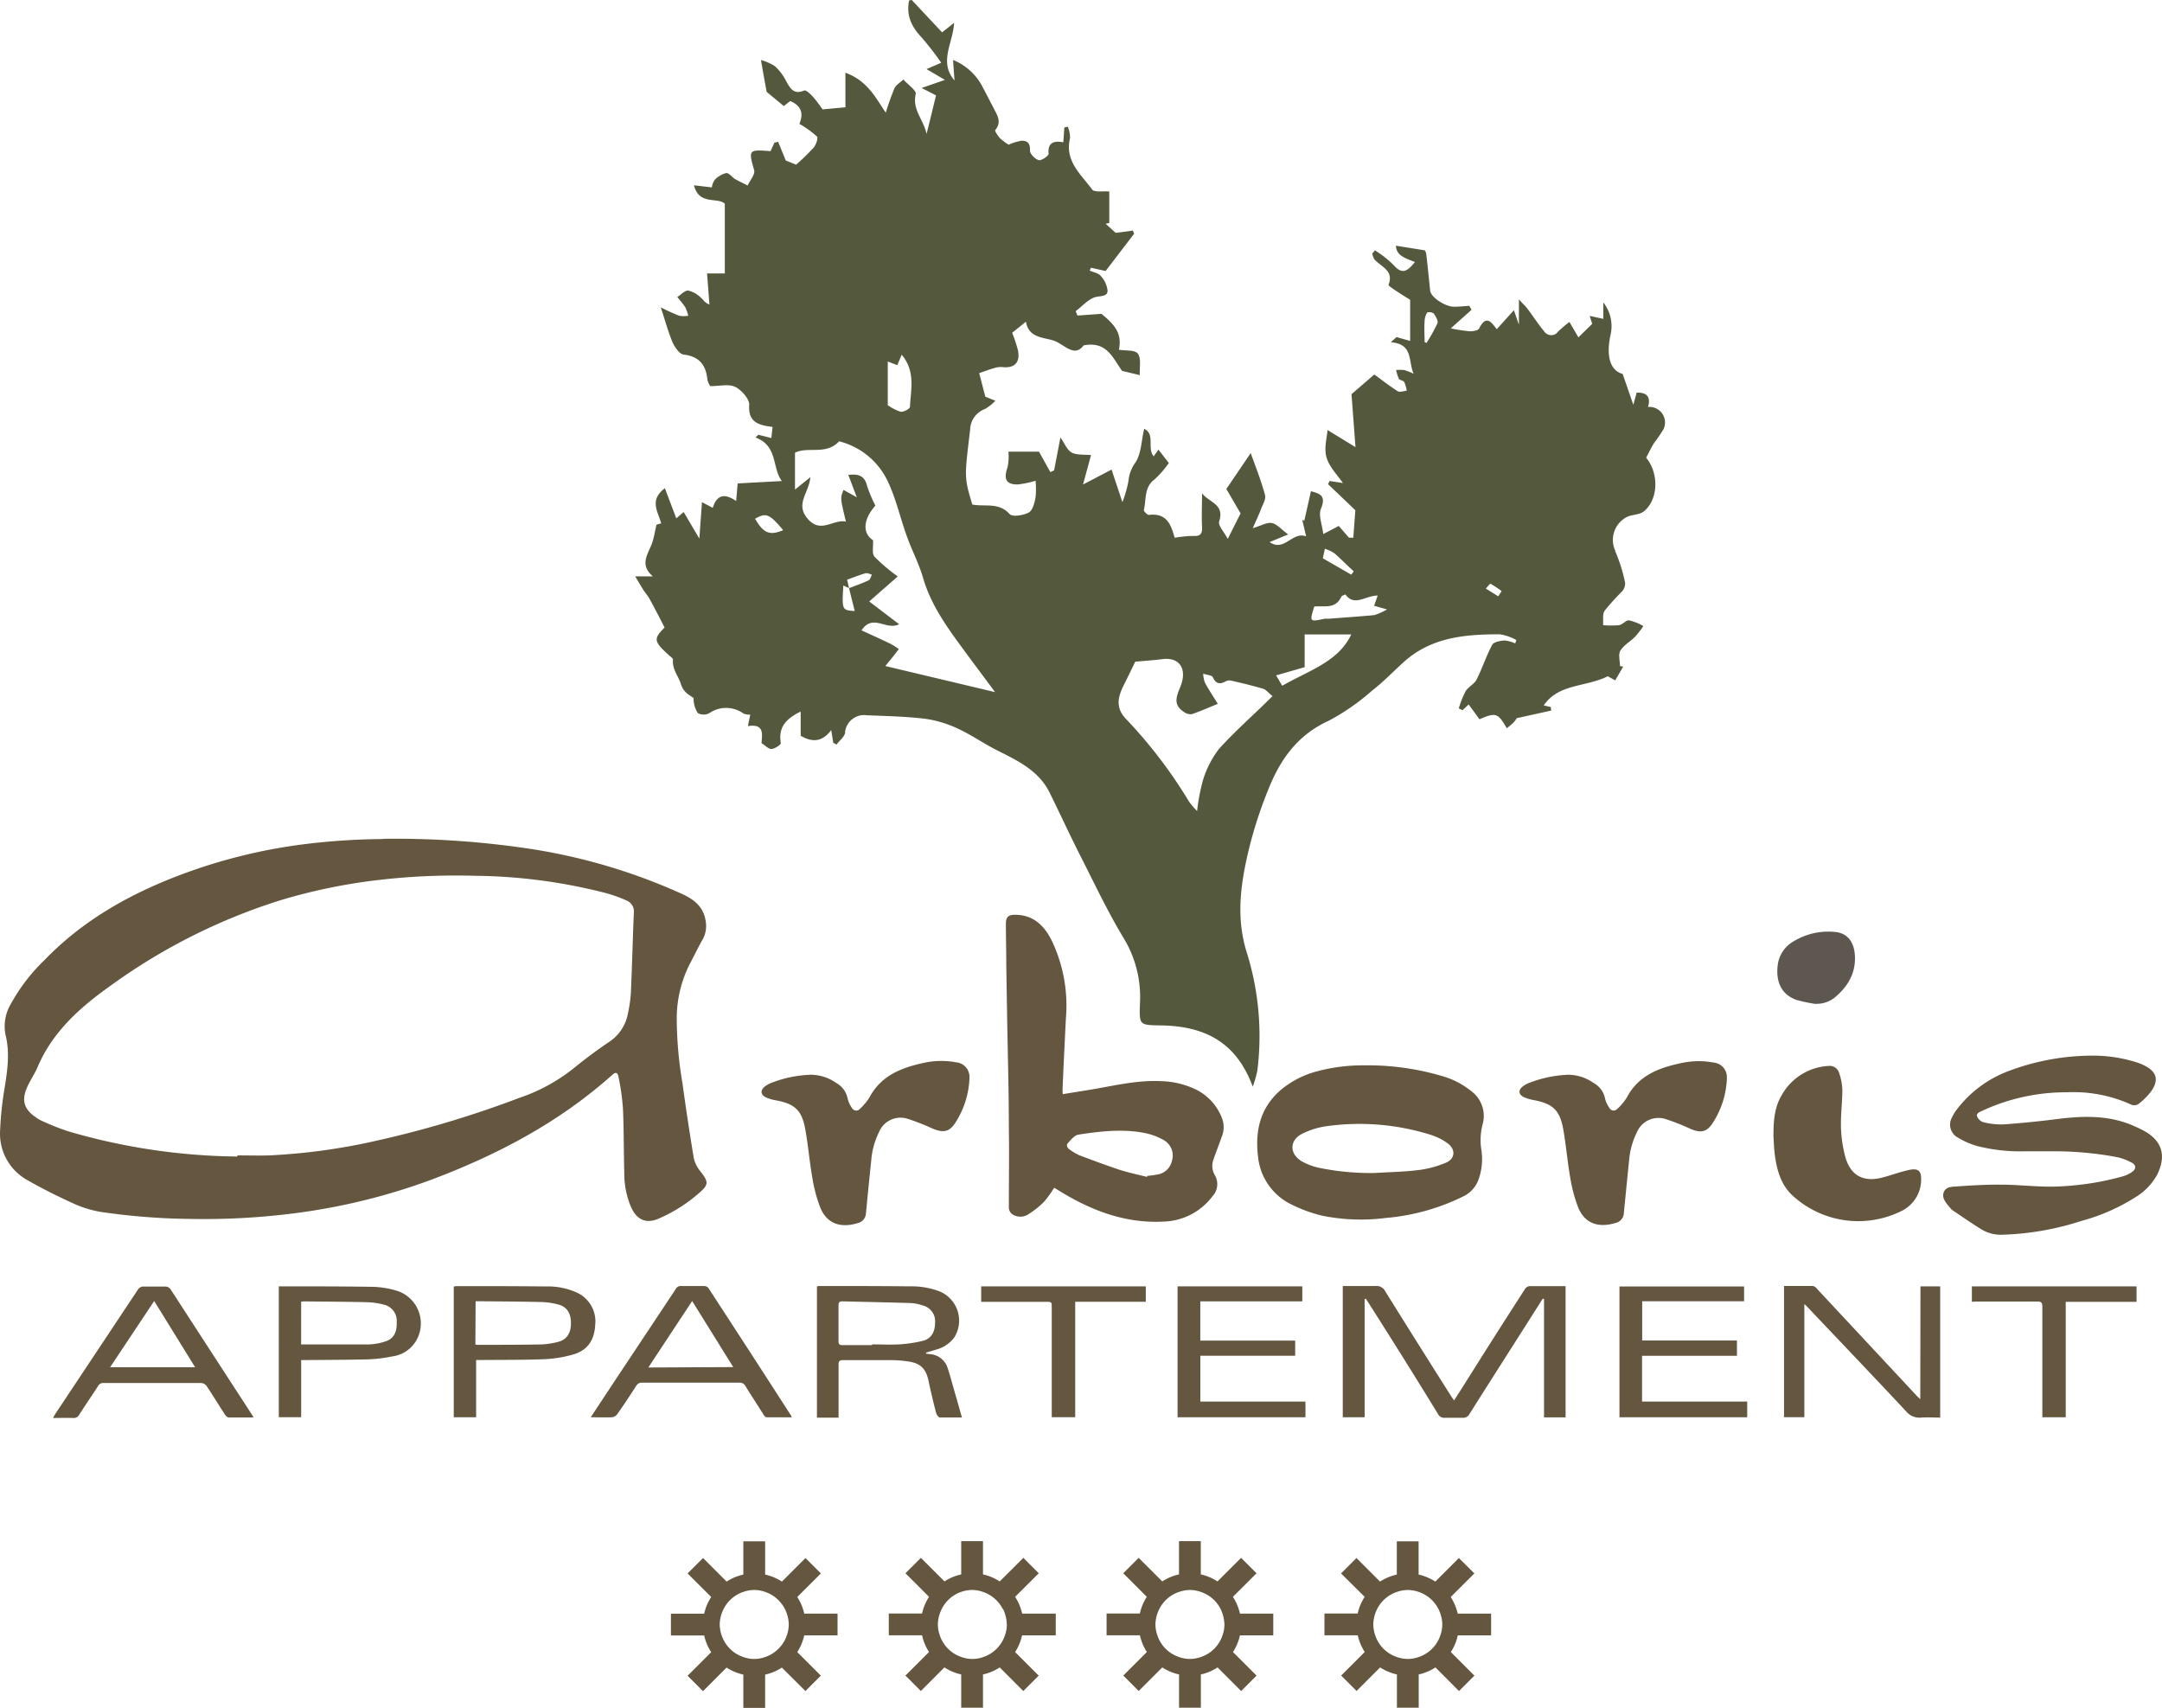 <svg xmlns="http://www.w3.org/2000/svg" xmlns:xlink="http://www.w3.org/1999/xlink" width="378.89" height="299.3" viewBox="0 0 378.89 299.3"><defs><style>.a{fill:none;}.b{clip-path:url(#a);}.c{fill:#64563f;}.d{fill:#5e5750;}.e{fill:#54593d;}.f{clip-path:url(#b);}</style><clipPath id="a" transform="translate(0.02 0)"><rect class="a" width="378.85" height="248.45"/></clipPath><clipPath id="b" transform="translate(0.02 0)"><rect class="a" width="378.85" height="299.3"/></clipPath></defs><title>arboris-web-4</title><g class="b"><path class="c" d="M67.12,147a158.82,158.82,0,0,1,24.56,1.58,101.66,101.66,0,0,1,28,8.16c2,.94,3.55,2.21,3.94,4.51a4.91,4.91,0,0,1-.53,3.44c-.72,1.24-1.34,2.56-2,3.81a21.06,21.06,0,0,0-2.51,10.16,68.27,68.27,0,0,0,1,11.15q.9,6.62,2,13.22a5.8,5.8,0,0,0,1.27,2.4c1.29,1.7,1.33,2.17-.28,3.58a27,27,0,0,1-7.09,4.52c-2.23,1-3.9.28-4.91-2a14.8,14.8,0,0,1-1.18-5.87c-.11-3.76-.07-7.53-.23-11.3a41.54,41.54,0,0,0-.77-5.56c-.16-.91-.52-1-1.21-.34-9.34,8.32-20.18,14-31.82,18.36a108.92,108.92,0,0,1-23.66,5.79,124.62,124.62,0,0,1-18.52,1,114.11,114.11,0,0,1-15.56-1.23,19.11,19.11,0,0,1-4.85-1.51c-2.72-1.24-5.4-2.57-8-4.06A9.31,9.31,0,0,1,0,198.07a59.94,59.94,0,0,1,.83-7.67c.48-3,.88-6,.12-9.05a7.57,7.57,0,0,1,.83-5.23,32,32,0,0,1,6-7.87c6.75-7,15-11.62,24-15a95.14,95.14,0,0,1,21.55-5.31,118.83,118.83,0,0,1,13.85-.9M41.57,202.71v-.23c1.88,0,3.76.06,5.64,0a107.34,107.34,0,0,0,16.47-2.08,182.57,182.57,0,0,0,27.31-8,31.28,31.28,0,0,0,9.29-5c2.06-1.68,4.19-3.28,6.39-4.77a7.57,7.57,0,0,0,3.35-5,24.08,24.08,0,0,0,.52-3.59c.21-4.68.32-9.37.52-14.06a2.07,2.07,0,0,0-1.28-2.17,24.77,24.77,0,0,0-3.47-1.26,95.22,95.22,0,0,0-23.15-3.07,116.55,116.55,0,0,0-16.6.71,99.08,99.08,0,0,0-17.38,3.56,103.57,103.57,0,0,0-29.84,15C14,176.54,9.2,180.81,6.57,187c-.54,1.28-1.38,2.43-1.91,3.71-.92,2.22-.41,3.71,1.56,5.07a7,7,0,0,0,1.27.73,45.79,45.79,0,0,0,4.38,1.73,109,109,0,0,0,29.7,4.44" transform="translate(0.02 0)"/><path class="c" d="M186.28,191.74l5.07-.82c4-.68,8-1.66,12.1-1.45A14.92,14.92,0,0,1,209.7,191a9.35,9.35,0,0,1,4.52,5.19,4.47,4.47,0,0,1-.16,3.1c-.46,1.34-1,2.65-1.45,4a3.17,3.17,0,0,0,.25,2.62,3.12,3.12,0,0,1-.4,3.74,11.08,11.08,0,0,1-8.33,4.42c-6.63.4-12.52-1.76-18.07-5.11l-1.26-.77h-.1a20.22,20.22,0,0,1-1.77,2.44,16.19,16.19,0,0,1-2.84,2.24,2.57,2.57,0,0,1-2.71-.08,1.49,1.49,0,0,1-.6-1.13c0-4.7.08-9.4,0-14.09,0-6.42-.19-12.84-.3-19.27l-.15-9.12c0-2.4-.06-4.8-.07-7.2,0-1.29.38-1.67,1.66-1.66,3.09,0,5,1.83,6.31,4.38a26.36,26.36,0,0,1,2.55,13.73q-.32,6.27-.59,12.52a5.23,5.23,0,0,0,.05.81M201,206.2a.69.69,0,0,1,.05-.13,16.13,16.13,0,0,0,1.68-.23,3.07,3.07,0,0,0,2.63-2.4,3.1,3.1,0,0,0-1.47-3.66,11.3,11.3,0,0,0-3.22-1.21c-3.91-.78-7.82-.32-11.69.27-.68.1-1.32.9-1.85,1.49-.33.35-.12.85.31,1.12a9.71,9.71,0,0,0,1.67,1c2.34.88,4.68,1.75,7,2.53,1.58.51,3.22.85,4.84,1.26" transform="translate(0.02 0)"/><path class="c" d="M239,186.7a45.89,45.89,0,0,1,13.58,1.84,14.42,14.42,0,0,1,5.38,2.79,5.4,5.4,0,0,1,1.85,5.7,11,11,0,0,0-.22,4.5,10.51,10.51,0,0,1-.38,4.82,5.24,5.24,0,0,1-2.8,3.32,37.82,37.82,0,0,1-13.53,3.77,34.35,34.35,0,0,1-11.08-.37,24.75,24.75,0,0,1-5.35-1.92,10.45,10.45,0,0,1-6-8.44c-.52-4.29.27-8.23,3.58-11.34a16.14,16.14,0,0,1,6.67-3.6,31,31,0,0,1,8.3-1.07m1.78,18.87c2.6-.16,5.21-.2,7.79-.52a17.84,17.84,0,0,0,4.81-1.29c1.62-.68,1.74-2.32.32-3.38a10.06,10.06,0,0,0-2.94-1.49,41.72,41.72,0,0,0-18.34-1.52,13.63,13.63,0,0,0-4.31,1.36c-2.18,1.14-2.16,3.51,0,4.78a11,11,0,0,0,2.86,1.11,45.26,45.26,0,0,0,9.85.95" transform="translate(0.02 0)"/><path class="c" d="M355,201.76a30.94,30.94,0,0,1-8.52-.92,14.42,14.42,0,0,1-3.37-1.47,2.57,2.57,0,0,1-1.08-3.48,1.09,1.09,0,0,1,.08-.15,6.88,6.88,0,0,1,.9-1.43,20.34,20.34,0,0,1,8.53-6.44A41.77,41.77,0,0,1,367.21,185a25.21,25.21,0,0,1,7,1.11,9.26,9.26,0,0,1,1.51.59c2.21,1.07,2.66,2.53,1.26,4.54a12.22,12.22,0,0,1-2.21,2.22,1.36,1.36,0,0,1-1.21.16,24.39,24.39,0,0,0-11.35-2.2,34.86,34.86,0,0,0-14.83,3.24c-.47.22-1.11.43-.91,1a1.79,1.79,0,0,0,1.07,1,13,13,0,0,0,3.51.39c3.32-.23,6.62-.57,9.92-1,4.49-.53,8.91-.58,13.12,1.34a18.65,18.65,0,0,1,2,1c2.94,1.8,3.47,4.36,1.94,7.46a10.57,10.57,0,0,1-3.88,4,34,34,0,0,1-9.3,4.08A49.47,49.47,0,0,1,351,216.38a6.6,6.6,0,0,1-3.56-.81c-1.8-1.09-3.53-2.3-5.28-3.48a3.47,3.47,0,0,1-.59-.62c-.61-.74-1.33-1.57-.94-2.55s1.45-.94,2.29-1c2.57-.18,5.15-.34,7.72-.31,3,0,6,.37,9,.35a51.43,51.43,0,0,0,7-.63,49.81,49.81,0,0,0,5.26-1.15,5.45,5.45,0,0,0,1.68-.77c.77-.49.81-1.22,0-1.65a9.78,9.78,0,0,0-2.72-1,59.7,59.7,0,0,0-11-1h-4.79" transform="translate(0.02 0)"/><path class="c" d="M141.79,188.35a7.77,7.77,0,0,1,4.73,1.43,4,4,0,0,1,2,2.7,4.82,4.82,0,0,0,.76,1.68.86.86,0,0,0,1.13.38.75.75,0,0,0,.26-.21,6.82,6.82,0,0,0,.75-.77,8,8,0,0,0,.93-1.24c2-3.75,5.44-5.15,9.28-6a14.19,14.19,0,0,1,5.91-.15,2.55,2.55,0,0,1,2.33,2.75,1.07,1.07,0,0,1,0,.25,15.4,15.4,0,0,1-2.41,7.5c-1.06,1.68-2.09,1.91-4,1.13a40,40,0,0,0-4.37-1.72,4.08,4.08,0,0,0-5.07,2.33,13.59,13.59,0,0,0-1.36,5c-.33,3.1-.63,6.2-.93,9.31a1.84,1.84,0,0,1-1.44,1.63c-2.84.86-5.35.25-6.57-2.76a25.89,25.89,0,0,1-1.38-5.2c-.5-2.84-.73-5.73-1.25-8.56-.6-3.29-1.86-4.39-5.13-5a7.59,7.59,0,0,1-1.63-.46c-1.11-.48-1.18-1.35-.19-2.05a4.32,4.32,0,0,1,.94-.52,20.76,20.76,0,0,1,6.69-1.44" transform="translate(0.02 0)"/><path class="c" d="M274.53,188.35a7.78,7.78,0,0,1,4.73,1.44,4,4,0,0,1,2,2.7,4.71,4.71,0,0,0,.77,1.67.82.82,0,0,0,1.11.37.71.71,0,0,0,.27-.21,5.53,5.53,0,0,0,.76-.77,7.38,7.38,0,0,0,.92-1.24c2-3.75,5.45-5.14,9.29-5.95a14.14,14.14,0,0,1,5.9-.15,2.55,2.55,0,0,1,2.33,2.75,1.07,1.07,0,0,1,0,.25,15.44,15.44,0,0,1-2.37,7.43c-1.07,1.73-2.12,2-4,1.19a40,40,0,0,0-4.37-1.72,4.09,4.09,0,0,0-5,2.27,13.44,13.44,0,0,0-1.39,5c-.33,3.11-.62,6.21-.93,9.31a1.83,1.83,0,0,1-1.44,1.63c-2.85.86-5.35.25-6.57-2.76a26,26,0,0,1-1.38-5.21c-.5-2.84-.73-5.72-1.24-8.56-.61-3.28-1.87-4.38-5.15-5a7.53,7.53,0,0,1-1.62-.47c-1.1-.47-1.17-1.34-.19-2a3.82,3.82,0,0,1,.95-.52,20.82,20.82,0,0,1,6.69-1.44" transform="translate(0.02 0)"/><path class="c" d="M270.35,227.58l-2.54,4c-3.43,5.4-6.88,10.79-10.29,16.19a1.27,1.27,0,0,1-1.3.69h-3a1.19,1.19,0,0,1-1.23-.66q-6-9.8-12.18-19.48c-.16-.25-.32-.49-.49-.73l-.19.06v20.72H235.3v-23c1.94,0,3.84,0,5.74,0a1.7,1.7,0,0,1,1.71.94q5.75,9.23,11.57,18.41c.13.21.28.41.49.7.73-1.15,1.43-2.23,2.11-3.31Q262,234,267.17,226a1.1,1.1,0,0,1,1.11-.61h6.07v23h-3.78V227.65Z" transform="translate(0.02 0)"/><path class="c" d="M310.78,199c0-2.45.15-4.91,1.43-7.05a10,10,0,0,1,8.16-5.14,1.73,1.73,0,0,1,1.92,1.23,10.2,10.2,0,0,1,.56,2.94c0,2.18-.3,4.38-.24,6.56a22.57,22.57,0,0,0,.75,5.17c.92,3.32,3.2,4.52,6.52,3.65,1.57-.41,3.1-1,4.67-1.33s2.15.14,2.11,1.7a6.11,6.11,0,0,1-3.44,5.49A17,17,0,0,1,314,209.4c-2-1.93-2.65-4.49-3-7.14-.13-1.07-.16-2.16-.23-3.24" transform="translate(0.02 0)"/><path class="c" d="M162.29,237.22l.73.1a3.47,3.47,0,0,1,3,2.32c.44,1.29.78,2.61,1.15,3.91.47,1.6.91,3.2,1.39,4.86H164.7c-.24,0-.58-.48-.66-.8-.41-1.51-.75-3-1.11-4.57-.09-.35-.14-.71-.22-1.06-.48-2.17-1.42-3.08-3.62-3.4a21.55,21.55,0,0,0-2.78-.22h-8.59c-.62,0-.79.2-.78.8v9.28h-3.79v-23a1.86,1.86,0,0,1,.34-.07c5.31,0,10.63,0,15.94.06a13.71,13.71,0,0,1,5.15.86,5.54,5.54,0,0,1,3.09,7.2,5.31,5.31,0,0,1-.43.86,5.73,5.73,0,0,1-3.2,2.16c-.58.19-1.18.35-1.77.53Zm-9.47-1.56v-.06c1.57,0,3.14.08,4.71,0a23.56,23.56,0,0,0,4.18-.62c1.46-.37,2.14-1.55,2.14-3.19a2.84,2.84,0,0,0-2.12-3,7.62,7.62,0,0,0-2.11-.43c-4-.13-8-.2-12-.3-.48,0-.69.14-.69.66v6.34c0,.51.17.67.67.67h5.19" transform="translate(0.02 0)"/><path class="c" d="M336.54,225.43H340v23c-1.09,0-2.23-.08-3.34,0A3,3,0,0,1,334,247.3c-5.79-6.18-11.62-12.3-17.45-18.44l-.36-.32v19.82h-3.56v-23h5.06a1.2,1.2,0,0,1,.67.45L336,244.73l.51.47Z" transform="translate(0.02 0)"/><path class="c" d="M44.39,248.41H40.05c-.22,0-.51-.3-.66-.53-1.08-1.66-2.11-3.35-3.21-5a1.32,1.32,0,0,0-.91-.51H18.16a1,1,0,0,0-1,.54c-1.08,1.67-2.21,3.31-3.29,5a1.06,1.06,0,0,1-1,.59c-1.16-.05-2.32,0-3.58,0a5.85,5.85,0,0,1,.28-.56l14.62-22a1.18,1.18,0,0,1,.84-.48h4a1.19,1.19,0,0,1,.8.42q7.17,11.06,14.41,22.2a2.41,2.41,0,0,1,.15.33M19.28,239.6H34.17L27,228l-7.72,11.6" transform="translate(0.02 0)"/><path class="c" d="M103.48,248.41l4-6.06q5.46-8.21,10.91-16.43a1,1,0,0,1,1-.55h4a1,1,0,0,1,.75.37q7.26,11.14,14.47,22.33a2.88,2.88,0,0,1,.13.31h-4.42c-.2,0-.44-.32-.58-.54-1-1.62-2.09-3.25-3.1-4.9a1.13,1.13,0,0,0-1.1-.63h-17a1.1,1.1,0,0,0-1.07.57c-1.09,1.69-2.2,3.37-3.35,5a1.38,1.38,0,0,1-.92.49c-1.18.06-2.37,0-3.72,0m25-8.79L121.28,228l-7.68,11.65Z" transform="translate(0.02 0)"/><polygon class="c" points="287.77 237.6 287.77 245.62 306.2 245.62 306.2 248.37 283.81 248.37 283.81 225.45 305.65 225.45 305.65 228.04 287.79 228.04 287.79 234.92 304.4 234.92 304.4 237.6 287.77 237.6"/><polygon class="c" points="228.23 225.43 228.23 228.06 210.35 228.06 210.35 234.94 226.98 234.94 226.98 237.59 210.36 237.59 210.36 245.62 228.78 245.62 228.78 248.37 206.37 248.37 206.37 225.43 228.23 225.43"/><path class="c" d="M83.42,238.31v10.06H79.5v-22.9a2.7,2.7,0,0,1,.41-.08c5.27,0,10.53,0,15.8.06a12.21,12.21,0,0,1,5.2,1,5.55,5.55,0,0,1,3.38,5.73c-.15,2.75-1.39,4.52-4,5.23a21.72,21.72,0,0,1-5,.79c-3.65.14-7.32.1-11,.14h-1m0-2.71c.17,0,.27.05.36.05,3.72,0,7.43,0,11.14-.07a13.86,13.86,0,0,0,3-.45c1.52-.39,2.25-1.52,2.25-3.27s-.7-2.88-2.23-3.28a12.77,12.77,0,0,0-2.89-.43c-3.58-.09-7.16-.1-10.74-.14h-.85Z" transform="translate(0.02 0)"/><path class="c" d="M52.76,238.31v10.05H48.84V225.43a2.54,2.54,0,0,1,.39,0c5.29,0,10.58,0,15.87.08a15.82,15.82,0,0,1,4.48.71,6,6,0,0,1,3.86,7.56,5.83,5.83,0,0,1-.51,1.14,5.67,5.67,0,0,1-4.25,2.79,23.91,23.91,0,0,1-4.13.51c-3.66.1-7.32.09-11,.13h-.8m0-2.74H64.58a10.25,10.25,0,0,0,3-.55c1.36-.44,2-1.6,1.92-3.33a2.9,2.9,0,0,0-2.11-3.06,13.28,13.28,0,0,0-3-.46c-3.61-.09-7.21-.1-10.82-.14a4.41,4.41,0,0,0-.81.05Z" transform="translate(0.02 0)"/><path class="c" d="M171.93,228.14v-2.71h28.85v2.7H188.41v20.23H184.3V229.2c0-1.06,0-1.06-1-1.06Z" transform="translate(0.02 0)"/><path class="c" d="M345.55,228.14v-2.71h28.86v2.71H362v20.23h-4.1V229c0-.69-.16-.92-.89-.91H346.4Z" transform="translate(0.02 0)"/><path class="d" d="M318.14,175.94a28.63,28.63,0,0,1-3.31-.7c-2.84-1-3.65-3.42-3.3-6.15a5.57,5.57,0,0,1,2.81-4.14,11.66,11.66,0,0,1,7.2-1.63c2.13.17,3.33,1.66,3.5,4,.23,3.17-1.2,5.56-3.54,7.51a5.17,5.17,0,0,1-3.36,1.09" transform="translate(0.02 0)"/><path class="e" d="M159.77,0l5.31,5.67L167.19,4c-.21,3.61-2.72,6.85.07,10.11-.09-1.2-.16-2.17-.26-3.6a10,10,0,0,1,5.22,4.81c.64,1.22,1.29,2.46,1.93,3.7s1.4,2.38.25,3.77c-.14.14.44,1,.84,1.44a10.33,10.33,0,0,0,1.5,1.13,9.48,9.48,0,0,1,2.27-.7c1.08,0,1.53.5,1.47,1.74,0,.57.9,1.49,1.56,1.67.46.12,1.73-.78,1.71-1.13-.2-2,1-2.31,2.57-2,.08-1,.13-1.83.19-2.61l.6-.12a5.21,5.21,0,0,1,.4,2c-1,4,1.93,6.35,3.87,9,.38.53,1.93.25,3,.35v5.52l-.64.13,1.76,1.6,3-.4.24.55-5,6.53-2.58-.57-.21.5c.64.3,1.53.42,1.93.93a4.49,4.49,0,0,1,1.2,2.58c0,1-1,.91-1.93,1.09-1.33.25-2.45,1.62-3.66,2.51l.32.77L193,55c2.81,2.24,3.55,3.77,3.07,6.29,1.17.2,2.84,0,3.33.7.61.87.26,2.41.33,3.75l-3.1-.74c-1.6-2.16-2.62-5.28-6.75-4.47-1.67,2.25-3.43-.29-5.34-.87s-4.27-.49-4.77-3.28l-2.41,1.94a24.54,24.54,0,0,1,1,3c.47,2.24-.6,3.28-2.83,3a3.84,3.84,0,0,0-1.42.22c-.7.19-1.38.46-2.53.85.28,1,.65,2.52,1.08,4.13l1.76.71a8.48,8.48,0,0,1-1.82,1.45,3.93,3.93,0,0,0-2.6,3.59c-1,8.39-1.07,8.35.38,13.15,2.21.43,4.64-.45,6.55,1.68.48.53,2.41.22,3.35-.29.68-.38,1-1.69,1.18-2.64a14.25,14.25,0,0,0,0-2.92,16.27,16.27,0,0,1-3.16.65c-2,0-2.47-.93-1.75-3a9.39,9.39,0,0,0,.16-2.75h5.35l2,3.59.65-.31,1.11-5.77c.71,1,1.15,2.21,2,2.66s2.26.32,3.36.43c-.44,1.63-.88,3.27-1.4,5.16l5-2.62L196.68,88a20.48,20.48,0,0,0,1.06-3.69A6.54,6.54,0,0,1,199,81c1-1.55,1-3.8,1.5-5.86,2,1,.44,3.33,1.66,4.83L203,78.8l1.82,2.34A17.38,17.38,0,0,1,202.33,84c-1.9,1.42-1.43,3.54-1.89,5.38-.05.21.65.9.88.86,3.26-.42,3.93,1.94,4.52,4a20.62,20.62,0,0,1,3.32-.32c1.29.08,1.53-.47,1.48-1.61-.1-1.85,0-3.72,0-5.86,1.23,1.63,4,1.88,3,4.93-.24.71.89,1.87,1.51,3.06.69-1.38,1.36-2.73,2.24-4.46l-2.49-4.29,4.26-6.28c1,2.69,1.88,5,2.52,7.37.19.71-.42,1.65-.72,2.47s-.77,1.78-1.43,3.31c1.5-.44,2.49-1.06,3.35-.9s1.63,1.1,2.85,2L222.48,95c2.58,1.79,4-1.94,6.4-1l-.68-2.88.36.12c.38-1.67.76-3.34,1.16-5.16,1.38.41,2.77.64,1.76,3.07-.48,1.15.21,2.78.4,4.44l2.72-1.42,1.78,2.06h.77c.12-1.76.26-3.53.35-4.82l-4.78-4.56.27-.56,2.34.36c-1-1.44-2.38-2.81-2.87-4.46s.07-3.34.16-4.83l4.91,3c-.27-3.54-.49-6.49-.7-9.28l4-3.45c1.29.94,2.64,2,4.08,2.92.37.23,1.06,0,1.6-.1a6,6,0,0,0-.44-1.5c-.16-.28-.77-.29-.94-.58a6.88,6.88,0,0,1-.48-1.52,6.65,6.65,0,0,1,1.41,0,10.79,10.79,0,0,1,1.66.65c-1-2.22,0-5.21-4-5.52l1-.91,2.39.68V52.54c-.77-.48-1.93-1.19-3-1.93-.3-.2-.84-.59-.79-.71,1-2.51-1.36-3.15-2.49-4.47a3,3,0,0,1-.36-1l.47-.55a17.76,17.76,0,0,1,3.28,2.58c1.53,1.78,2.49,1,3.72-.54-1.55-.64-3.28-1.07-3.32-2.86l5,.8c-.09-.16.25.21.3.61.27,2.15.46,4.33.7,6.49.13,1.16,2.73,2.86,4.27,2.79.86,0,1.73-.1,2.58-.16l.4.7-3.65,3.26a31.3,31.3,0,0,0,3.34.51c.56,0,1.45-.13,1.63-.48,1.29-2.58,2.22-1,3.1.11l3-3.33c.19.55.42,1.24.88,2.54V52.47c.65.73,1.11,1.13,1.46,1.59,1,1.29,1.86,2.69,2.91,3.93a1.5,1.5,0,0,0,2,.57,1.65,1.65,0,0,0,.48-.43,21.73,21.73,0,0,1,2-1.71l1.57,2.7L279,56.77c0-.13-.2-.65-.42-1.41l2.38.52V53a6.73,6.73,0,0,1,1.29,5.59c-.68,3-.51,6.22,2.1,6.94l1.87,5.41c.3-1.1.44-1.6.58-2.13,1.8-.07,2.51.76,2,2.51a2.73,2.73,0,0,1,2.72,3.87,23.81,23.81,0,0,1-1.66,2.44c-.51.81-.91,1.68-1.39,2.58,2.25,2.71,2.16,7.34-.41,9.41-.71.57-1.86.55-2.78.89a4.52,4.52,0,0,0-2.23,6l0,.09a28.66,28.66,0,0,1,1.73,5.51,2.14,2.14,0,0,1-.53,1.53,40.62,40.62,0,0,0-3.05,3.38c-.43.65-.21,1.68-.28,2.54a16.36,16.36,0,0,0,2.8,0c.65-.11,1.22-.91,1.76-.84a8.73,8.73,0,0,1,2.5,1,16.39,16.39,0,0,1-1.45,1.87c-.84.84-2,1.47-2.58,2.44-.4.65-.07,1.78-.07,2.69l.56.11-1.4,2.41-1.29-.73c-3.87,1.94-8.61,1.25-11.23,5.11l1.23.28.08.62-6.05,1.34a4.08,4.08,0,0,1-.55.76,11.45,11.45,0,0,1-1.19,1c-1.54-2.68-1.93-2.81-4.78-1.57l-1.89-2.59-1.09,1-.65-.31a17.19,17.19,0,0,1,1.19-3c.48-.79,1.53-1.26,1.94-2.07,1-2,1.68-4.12,2.73-6.08.27-.51,1.4-.7,2.15-.76a5.85,5.85,0,0,1,1.88.52l.19-.6a8.74,8.74,0,0,0-2.88-1c-6.05,0-12,.48-16.84,4.86-1.85,1.67-3.59,3.49-5.54,5a39.48,39.48,0,0,1-7.61,5.29c-5.34,2.42-8.39,6.62-10.47,11.75a76.22,76.22,0,0,0-3.41,10.3c-1.5,6.11-2.47,12.26-.48,18.57a49,49,0,0,1,1.85,20.69,21.09,21.09,0,0,1-.8,2.82c-2.72-7.31-7.79-10.61-16.08-10.74-3.87-.05-3.82-.05-3.69-3.92a19.85,19.85,0,0,0-2.8-11.28c-2.83-4.66-5.16-9.63-7.64-14.5-1.85-3.65-3.55-7.36-5.35-11-1.94-4-5.7-5.71-9.37-7.57-2.23-1.13-4.29-2.58-6.55-3.64a20,20,0,0,0-5.74-1.8c-3.44-.43-6.93-.5-10.41-.64a3.36,3.36,0,0,0-3.81,2.83,1.81,1.81,0,0,0,0,.23c-.15.76-1,1.38-1.5,2.07l-.58-.3-.36-2.24c-1.56,2.12-3.36,2.18-5.35,1v-4.24c-2.88,1.39-3.91,3-3.48,5.55,0,.25-1.06,1-1.65,1s-1.07-.64-1.73-1c.08-1.49.59-3.47-2.39-3l.41-2a3.34,3.34,0,0,1-1.17-.19,5.18,5.18,0,0,0-6-.08,2.14,2.14,0,0,1-2,0,4.6,4.6,0,0,1-.76-2.65c-.86-.64-1.75-.92-2.27-2.58-.39-1.26-1.51-2.48-1.34-4.13,0-.21-.32-.49-.55-.65-2.86-2.55-2.92-3-.92-5-.93-1.79-1.75-3.42-2.63-5-.31-.58-.77-1.07-1.12-1.63s-.81-1.35-1.4-2.33h3.1c-2.49-2.13-.75-4-.11-5.93.3-.88.43-1.81.74-3.13l.82-.23c-.52-2-2.17-4.06.65-6.16l2,5.28,1.29-1.11,2.75,4.66L123,88l1.89,1c.65-2.09,1.88-2.73,4.1-1.2.1-1.15.17-2,.27-3.08L137,84.3c-1.75-2.29-.65-6.17-4.62-7.63l.5-.48,2.28.57.21-1.94c-2.34-.3-4.31-.74-4.09-3.87.06-1-1.36-2.63-2.47-3.16s-2.79-.12-4.36-.12a3.5,3.5,0,0,1-.49-1.1c-.25-2.59-1.41-4.1-4.17-4.43-.73-.09-1.55-1.29-1.93-2.11-.81-1.94-1.36-4-2.08-6.17A32.83,32.83,0,0,0,119,55.33a4.3,4.3,0,0,0,1.6,0,8.34,8.34,0,0,0-.54-1.52,21.34,21.34,0,0,0-1.39-1.75c.64-.41,1.33-1.19,1.93-1.14a4.77,4.77,0,0,1,2.25,1.29c.41.32.64.88,1.46,1.15l-.42-5.44H127V35.7c-1.28-1.21-4.52.33-5.4-3.23l3.13.37a3.05,3.05,0,0,1,.51-1.33,4.26,4.26,0,0,1,2-1.18c.43-.07,1,.65,1.47,1,.74.42,1.52.78,2.29,1.18.41-.91,1.35-1.94,1.14-2.69-1-3.58-1-3.63,2.88-3.33L135.7,25l.65-.15,1.33,3.27,1.82.74a37.9,37.9,0,0,0,3.08-3c.42-.5.82-1.69.57-1.94a17.66,17.66,0,0,0-3.08-2.21c.54-1.3.8-3-1.61-4l-1.12.88-3-2.49c-.28-1.49-.6-3.23-1-5.58a9.27,9.27,0,0,1,2.43,1.07,9,9,0,0,1,1.93,2.52c.73,1.33,1.34,2.55,3.23,1.75.31-.13,1.1.64,1.52,1.1.75.85,1.38,1.79,1.69,2.21l4-.37V12.75c3.87,1.37,5.38,4.52,7.07,7,.43-1.44.94-2.86,1.51-4.25.29-.65,1-1,1.57-1.57.76.86,2.32,1.94,2.17,2.54-.64,2.78,1.36,4.44,1.9,7,.64-2.51,1.13-4.6,1.66-6.76l-2.53-1.29L165.58,14l-3.23-1.89L164.93,11a52.1,52.1,0,0,0-3.42-4.42c-1.78-1.88-2.76-3.88-2.2-6.51Zm-11,103.07-1-.46c-.24,4.32-.24,4.32,2,4.47l-1-4c1.15-.45,2.32-.85,3.43-1.38.29-.14.4-.65.59-1-.37-.09-.79-.33-1.12-.24-1.06.3-2.08.72-3.23,1.13ZM142,83.62c-.25,2.79-2.66,4.64-.55,7.2,2.33,2.84,4.52.11,6.78.59-1-4.12-1-4.12-.42-5.55l2.33,1.29c-.65-1.65-1-2.68-1.5-3.92,1.77-.22,2.87.12,3.3,1.94a23.51,23.51,0,0,0,1.45,3.43c-2.13,2.43-2.33,4.82-.41,6.07.07,1.07-.23,2.3.24,2.87a30.83,30.83,0,0,0,4.09,3.48l-5,4.38,5.25,4c-2.33,1.15-4.58-1.94-6.6,1.07,1.79.82,3.51,1.59,5.17,2.4a15.17,15.17,0,0,1,1.37.88l-1,1.29-1.37,1.68,19.23,4.57c-1.37-1.86-2.93-3.94-4.46-6-3.22-4.41-6.61-8.67-8.17-14.07-.72-2.51-2-4.87-2.86-7.34-1.13-3.14-1.86-6.46-3.27-9.44a12.88,12.88,0,0,0-8.56-7.1c-2.3,2.48-5.43.85-7.74,2V85.8ZM223,122c-.81-.64-1.16-1.14-1.62-1.29-1.86-.54-3.73-1-5.61-1.42a1.33,1.33,0,0,0-.88.06c-1,.55-1.77.64-2.35-.65-.16-.38-1.11-.42-1.7-.64a4.77,4.77,0,0,0,.31,1.58c.72,1.33,1.56,2.58,2.25,3.71-1.9.77-3.24,1.37-4.58,1.81a2,2,0,0,1-1.41-.43c-2.27-1.48-.85-3.37-.35-5,.83-2.74-.53-4.57-3.34-4.22-1.63.21-3.29.31-4.79.45-.67,1.39-1.33,2.75-2,4.09-1,2-1.52,3.87.29,5.85a83.5,83.5,0,0,1,11.14,14.58,13.94,13.94,0,0,0,1.41,1.65,35.36,35.36,0,0,1,1-5.3,17.24,17.24,0,0,1,2.8-5.54c2.88-3.21,6.12-6,9.4-9.28m5.65-5.09-5,1.44,1.07,1.82c4.65-2.69,9.79-4.14,12.1-9h-8.17ZM158,62.17,157.23,64l-1.67-.65V71a8.42,8.42,0,0,0,2.23,1.15c.48.12,1.64-.51,1.66-.83.12-3,1.06-6.2-1.49-9.21m83.46,42.26c-2.15,0-4.08,2-5.65-.19,0,0-.65.2-.74.41-1,2.21-3,1.53-4.72,1.7-.84,2.67-.84,2.72,1.74,2.15a3.86,3.86,0,0,1,.68,0c2.69-.21,5.39-.39,8.08-.64a10.79,10.79,0,0,0,2.25-1l-2.27-.64Zm-9.63-6.54,5,2.88.43-.59c-1.11-1-2.22-2.14-3.36-3.14a6.3,6.3,0,0,0-1.7-.8l-.37,1.73m-94.56-5c-2.42-2.88-3-3.1-4.92-2,1.47,2.53,2.53,3,4.92,2m112.37-33,.36.2a28.41,28.41,0,0,0,1.93-3.45c.17-.43-.3-1.23-.65-1.72a1.31,1.31,0,0,0-1.15-.17,3.14,3.14,0,0,0-.45,1.55c-.09,1.19,0,2.39,0,3.59m12.9,44.59.6-.91a17.56,17.56,0,0,0-1.94-1.28c-.11-.06-.54.53-.83.83Z" transform="translate(0.02 0)"/></g><g class="f"><path class="c" d="M137.55,282a6.18,6.18,0,0,0-2.7-2.7,6.71,6.71,0,0,0-.78-.32,5.57,5.57,0,0,0-3.82,0,5.32,5.32,0,0,0-.78.32,6.08,6.08,0,0,0-2.7,2.7c-.12.25-.22.51-.32.77a6.19,6.19,0,0,0-.34,1.91,5.91,5.91,0,0,0,.34,1.91,6.71,6.71,0,0,0,.32.78,6.08,6.08,0,0,0,2.7,2.7,6.71,6.71,0,0,0,.78.32,5.57,5.57,0,0,0,3.82,0,5.32,5.32,0,0,0,.78-.32,6.18,6.18,0,0,0,2.7-2.7c.12-.25.22-.51.32-.77a6,6,0,0,0,.34-1.92,5.85,5.85,0,0,0-.34-1.9,6.71,6.71,0,0,0-.32-.78m3.38.78h5.83v3.81h-5.83a9.22,9.22,0,0,1-1.23,2.93l4.13,4.13-2.7,2.7L137,292.24a8.7,8.7,0,0,1-2.93,1.23v5.83h-3.82v-5.83a9,9,0,0,1-2.94-1.23l-4.13,4.13-2.7-2.7,4.14-4.13a8.7,8.7,0,0,1-1.23-2.93h-5.83v-3.82h5.83a8.86,8.86,0,0,1,1.23-2.92l-4.14-4.13,2.71-2.7,4.13,4.13a8.91,8.91,0,0,1,2.93-1.23v-5.83h3.82v5.83a9,9,0,0,1,2.94,1.23l4.13-4.13,2.7,2.7-4.14,4.13a9,9,0,0,1,1.23,2.93" transform="translate(0.02 0)"/><path class="c" d="M175.73,282a6.18,6.18,0,0,0-2.7-2.7,6.71,6.71,0,0,0-.78-.32,5.57,5.57,0,0,0-3.82,0,5.32,5.32,0,0,0-.78.32A6.12,6.12,0,0,0,165,282a7.35,7.35,0,0,0-.32.77,6.19,6.19,0,0,0-.34,1.91,5.91,5.91,0,0,0,.34,1.91,5.32,5.32,0,0,0,.32.78,6,6,0,0,0,2.7,2.7,6.71,6.71,0,0,0,.78.32,5.57,5.57,0,0,0,3.82,0,5.32,5.32,0,0,0,.78-.32,6.06,6.06,0,0,0,2.69-2.7,5.69,5.69,0,0,0,.32-.77,5.75,5.75,0,0,0,.34-1.92,6.9,6.9,0,0,0-.65-2.68m3.38.78H185v3.81H179.1a9,9,0,0,1-1.22,2.93l4.13,4.13-2.7,2.7-4.13-4.14a8.7,8.7,0,0,1-2.93,1.23v5.83h-3.82v-5.83a9,9,0,0,1-2.94-1.23l-4.13,4.13-2.7-2.7,4.13-4.13a9,9,0,0,1-1.22-2.93h-5.83v-3.82h5.83a9.05,9.05,0,0,1,1.22-2.92l-4.13-4.13,2.71-2.7,4.13,4.13a8.91,8.91,0,0,1,2.93-1.23v-5.83h3.82v5.83a8.91,8.91,0,0,1,2.93,1.23l4.14-4.13,2.7,2.7-4.14,4.13a9,9,0,0,1,1.23,2.93" transform="translate(0.02 0)"/><path class="c" d="M213.91,282a6.1,6.1,0,0,0-2.71-2.7,7.35,7.35,0,0,0-.77-.32,6.19,6.19,0,0,0-1.91-.34,5.91,5.91,0,0,0-1.91.34,5.32,5.32,0,0,0-.78.32,6.08,6.08,0,0,0-2.7,2.7,7.35,7.35,0,0,0-.32.77,6.19,6.19,0,0,0-.34,1.91,5.91,5.91,0,0,0,.34,1.91,5.32,5.32,0,0,0,.32.78,6,6,0,0,0,2.7,2.7,6.71,6.71,0,0,0,.78.32,5.91,5.91,0,0,0,1.91.34,6.19,6.19,0,0,0,1.91-.34,5.69,5.69,0,0,0,.77-.32,6,6,0,0,0,2.7-2.7,5.69,5.69,0,0,0,.32-.77,5.75,5.75,0,0,0,.34-1.92,6.9,6.9,0,0,0-.65-2.68m3.38.78h5.83v3.81h-5.84a9,9,0,0,1-1.22,2.93l4.13,4.13-2.7,2.7-4.13-4.14a8.7,8.7,0,0,1-2.93,1.23v5.83h-3.82v-5.83a9,9,0,0,1-2.94-1.23l-4.13,4.13-2.7-2.7,4.13-4.13a9,9,0,0,1-1.22-2.93h-5.84v-3.82h5.83a8.84,8.84,0,0,1,1.22-2.92l-4.13-4.13,2.7-2.7,4.14,4.13a8.7,8.7,0,0,1,2.93-1.23v-5.83h3.82v5.83a9,9,0,0,1,2.93,1.23l4.13-4.13,2.71,2.7-4.14,4.13a9,9,0,0,1,1.23,2.93" transform="translate(0.02 0)"/><path class="c" d="M252.08,282a6.08,6.08,0,0,0-2.7-2.7,7.35,7.35,0,0,0-.77-.32,6.19,6.19,0,0,0-1.91-.34,5.91,5.91,0,0,0-1.91.34,5.32,5.32,0,0,0-.78.32,6.08,6.08,0,0,0-2.7,2.7,7.35,7.35,0,0,0-.32.77,6.19,6.19,0,0,0-.34,1.91,5.91,5.91,0,0,0,.34,1.91,5.32,5.32,0,0,0,.32.78,6,6,0,0,0,2.7,2.7,6.71,6.71,0,0,0,.78.32,5.91,5.91,0,0,0,1.91.34,6.19,6.19,0,0,0,1.91-.34,5.69,5.69,0,0,0,.77-.32,6,6,0,0,0,2.7-2.7,5.69,5.69,0,0,0,.32-.77,5.75,5.75,0,0,0,.34-1.92,5.85,5.85,0,0,0-.34-1.9,5.32,5.32,0,0,0-.32-.78m3.39.78h5.83v3.81h-5.84a9,9,0,0,1-1.22,2.93l4.13,4.13-2.7,2.7-4.13-4.14a8.7,8.7,0,0,1-2.93,1.23v5.83h-3.82v-5.83a9,9,0,0,1-2.94-1.23l-4.13,4.13-2.7-2.7,4.13-4.13a9,9,0,0,1-1.22-2.93h-5.84v-3.82h5.83a8.84,8.84,0,0,1,1.22-2.92l-4.14-4.1,2.7-2.7,4.13,4.13a9,9,0,0,1,2.94-1.23v-5.83h3.82v5.83a9,9,0,0,1,2.93,1.23l4.13-4.13,2.71,2.7-4.14,4.13a9.22,9.22,0,0,1,1.23,2.93" transform="translate(0.02 0)"/></g></svg>